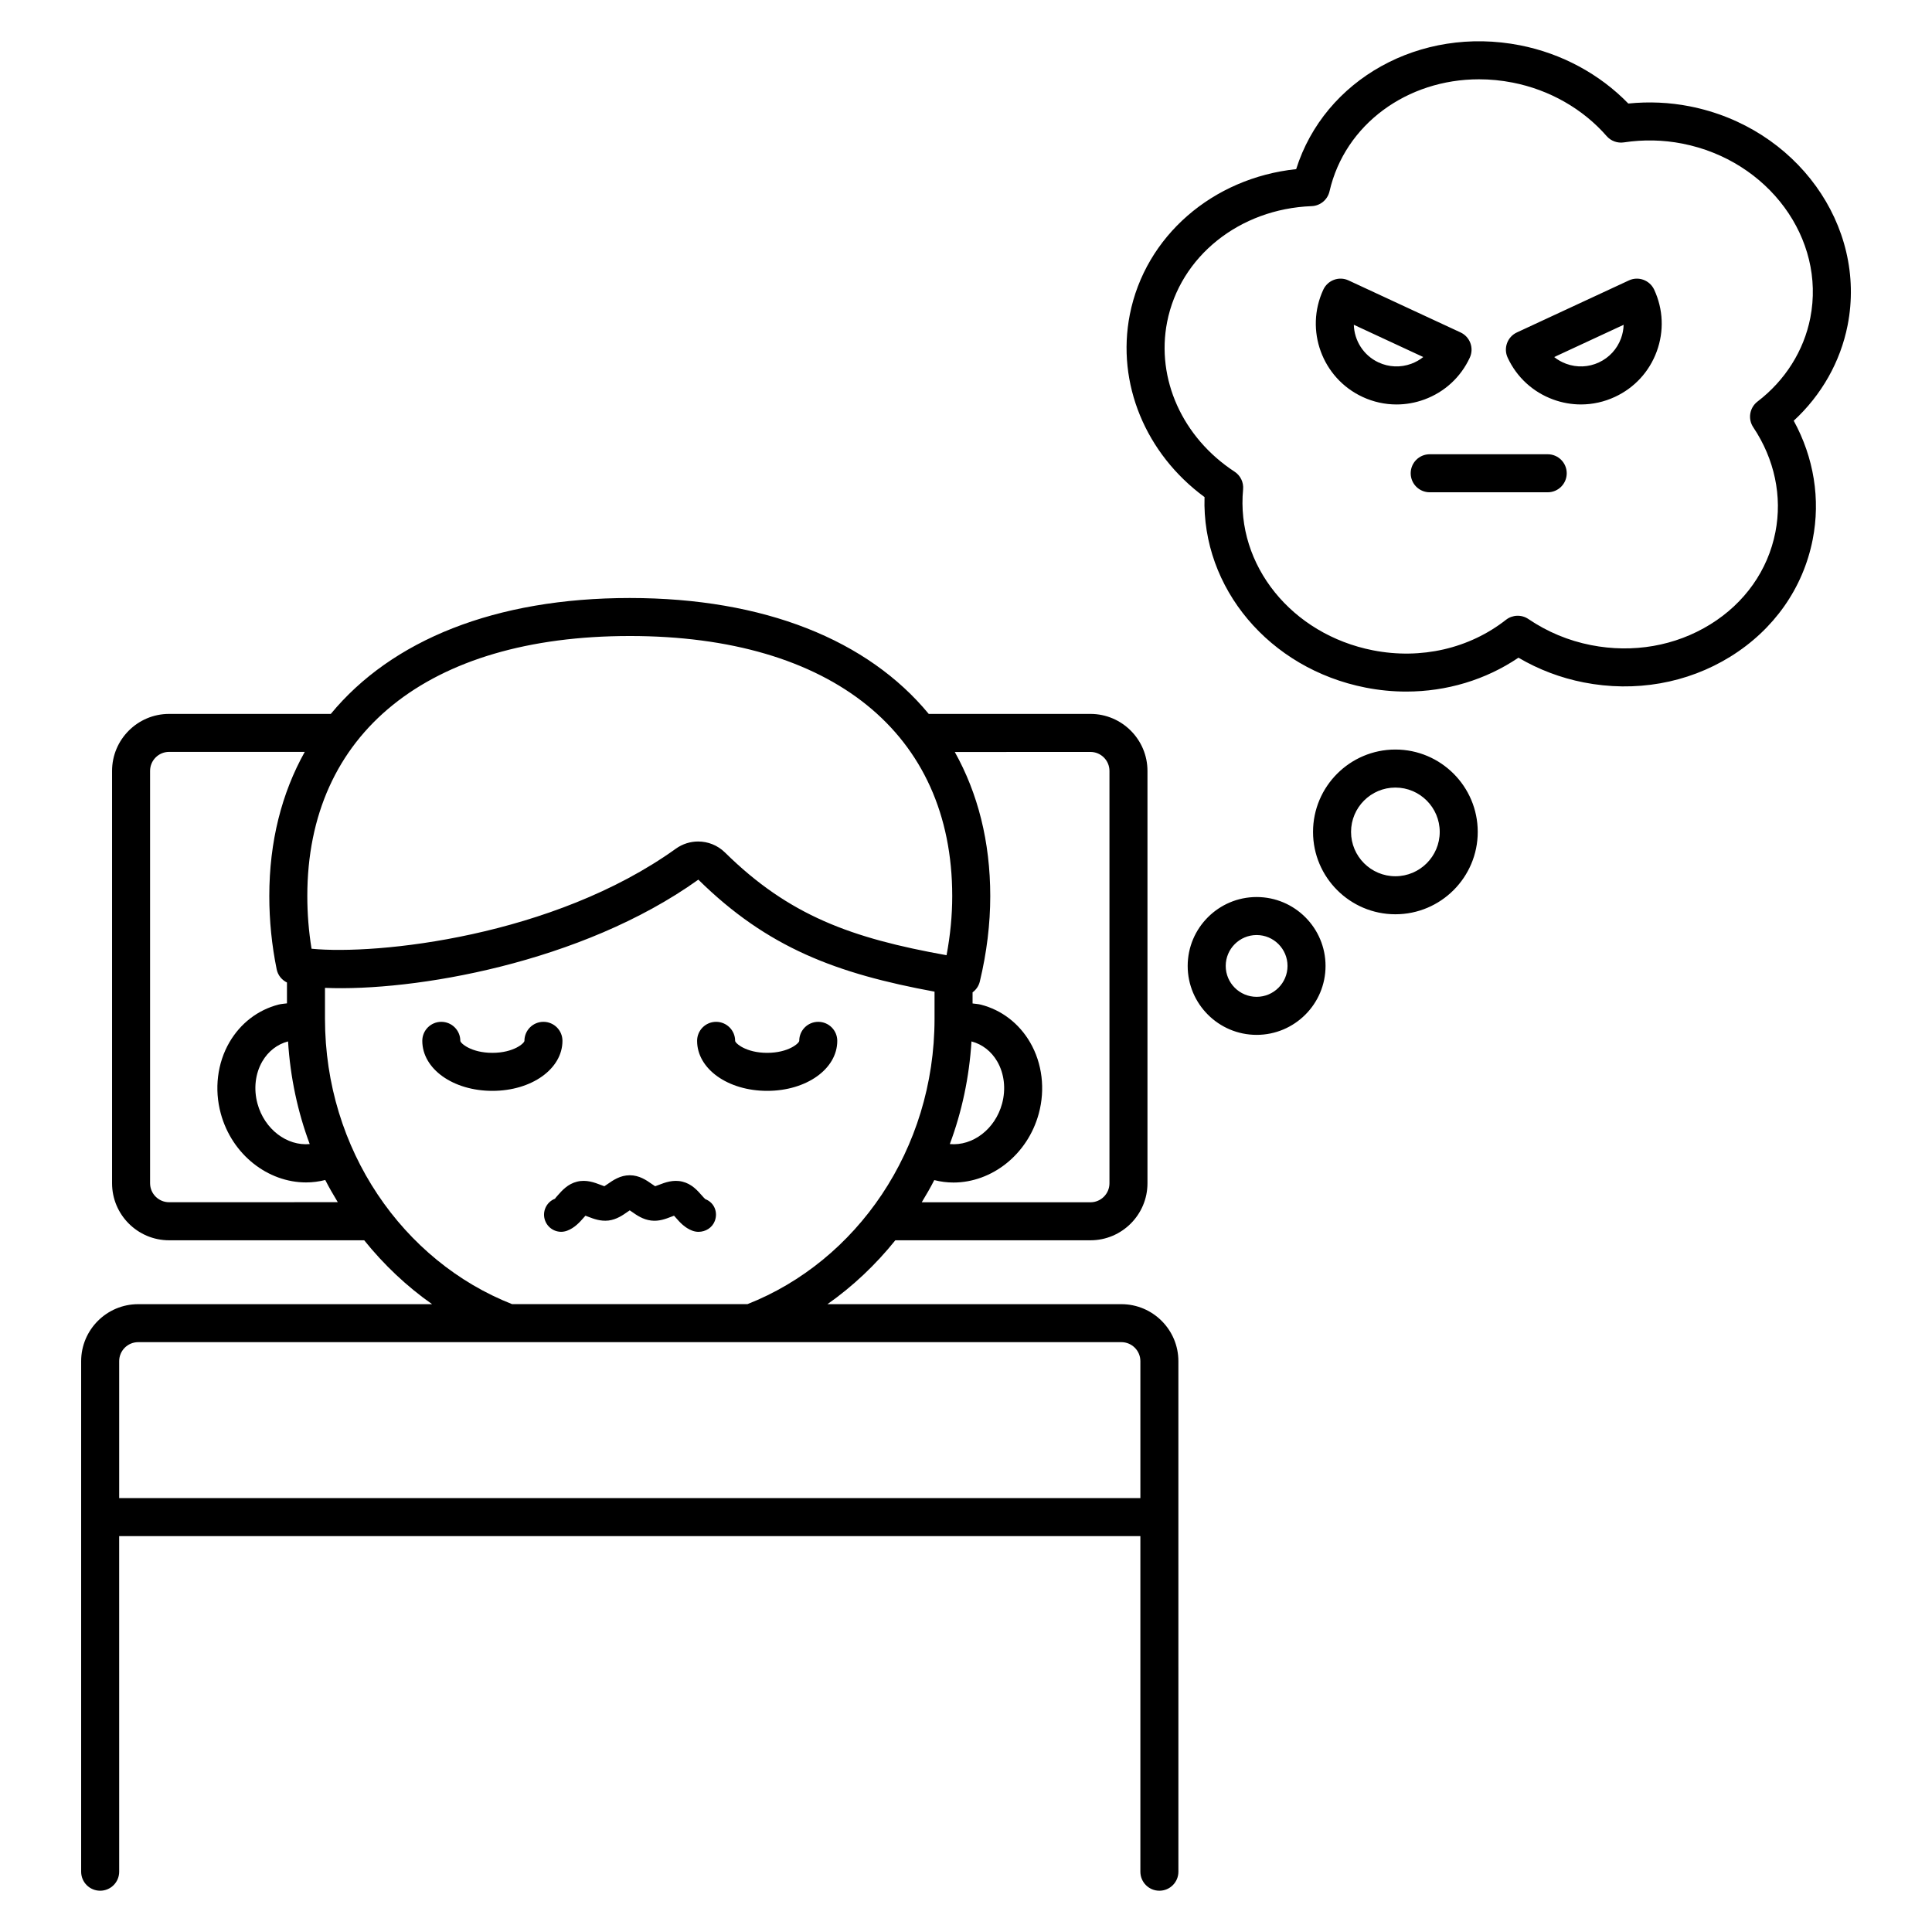 <?xml version="1.0" encoding="UTF-8"?>
<!-- Uploaded to: ICON Repo, www.iconrepo.com, Generator: ICON Repo Mixer Tools -->
<svg fill="#000000" width="800px" height="800px" version="1.1" viewBox="144 144 512 512" xmlns="http://www.w3.org/2000/svg">
 <path d="m633.64 230.19c5.191-26.438-13.586-52.461-41.855-58.016-5.344-1.047-10.793-1.293-16.266-0.738-7.598-7.824-17.676-13.266-28.676-15.43-26.52-5.207-51.852 9.059-59.344 32.816-22.137 2.336-40 17.766-44.09 38.562-3.57 18.184 4.164 36.852 19.805 48.348-0.754 24.062 17.105 45.465 42.68 50.488 3.602 0.707 7.211 1.055 10.793 1.055 10.672-0.004 21.023-3.098 29.719-8.98 5.359 3.148 11.16 5.348 17.289 6.551 13.605 2.672 27.426 0.254 38.852-6.816 11.551-7.148 19.305-18.176 21.836-31.051 2.102-10.688 0.316-21.711-5.027-31.48 7.367-6.793 12.379-15.633 14.285-25.309zm-25.008 27.039c5.648 8.441 7.731 18.316 5.863 27.812-1.984 10.098-8.109 18.77-17.25 24.426-9.258 5.727-20.48 7.684-31.609 5.496-5.969-1.172-11.559-3.5-16.605-6.918-1.816-1.227-4.207-1.141-5.934 0.211-9.719 7.629-22.543 10.582-35.262 8.082-21.523-4.227-36.316-22.559-34.402-42.641 0.176-1.863-0.688-3.672-2.254-4.695-13.82-9.039-20.84-24.609-17.879-39.672 3.41-17.352 19.164-29.977 38.312-30.703 2.273-0.09 4.211-1.691 4.719-3.91 4.09-17.824 20.629-29.703 39.605-29.703 2.941 0 5.945 0.285 8.965 0.879 9.73 1.91 18.566 6.945 24.879 14.176 1.133 1.301 2.856 1.918 4.547 1.668 5.207-0.789 10.426-0.676 15.52 0.32 22.812 4.481 38.027 25.199 33.902 46.184-1.711 8.715-6.68 16.59-13.992 22.176-2.109 1.621-2.609 4.602-1.125 6.812zm-32.961-38.914-29.676 13.781c-2.523 1.172-3.621 4.164-2.449 6.688 2.406 5.188 6.688 9.121 12.059 11.086 2.394 0.879 4.887 1.312 7.367 1.312 3.07 0 6.129-0.668 9-2.004 5.188-2.41 9.121-6.691 11.086-12.059 1.965-5.367 1.719-11.18-0.688-16.363-1.184-2.516-4.18-3.621-6.699-2.441zm-2.082 15.348c-1.039 2.84-3.125 5.106-5.863 6.383-2.746 1.277-5.832 1.402-8.664 0.363-1.172-0.43-2.242-1.031-3.188-1.789l18.406-8.547c-0.035 1.211-0.262 2.418-0.691 3.59zm-40.082 5.121c1.172-2.523 0.074-5.519-2.449-6.688l-29.676-13.781c-2.519-1.18-5.516-0.078-6.691 2.445-4.969 10.699-0.309 23.449 10.391 28.422 0 0 0.004 0 0.004 0.004 2.867 1.332 5.93 2 9 2 2.481 0 4.969-0.434 7.367-1.312 5.367-1.965 9.648-5.902 12.055-11.09zm-15.52 1.625c-2.84 1.039-5.914 0.91-8.664-0.363-4.019-1.871-6.43-5.816-6.547-9.977l18.402 8.547c-0.945 0.758-2.019 1.363-3.191 1.793zm41.211 29.012c0 2.781-2.254 5.039-5.039 5.039h-31.273c-2.785 0-5.039-2.254-5.039-5.039 0-2.781 2.254-5.039 5.039-5.039h31.273c2.785 0.004 5.039 2.258 5.039 5.039zm-82.18 112.3c-10.07 0-18.27 8.195-18.27 18.266 0 10.07 8.195 18.262 18.27 18.262 10.07 0 18.262-8.191 18.262-18.262 0.004-10.074-8.188-18.266-18.262-18.266zm0 26.449c-4.516 0-8.191-3.672-8.191-8.188s3.676-8.188 8.191-8.188 8.188 3.672 8.188 8.188-3.668 8.188-8.188 8.188zm36.773-65.535c-12.035 0-21.824 9.789-21.824 21.828 0 12.035 9.789 21.828 21.824 21.828 12.035 0 21.824-9.789 21.824-21.828 0-12.039-9.789-21.828-21.824-21.828zm0 33.578c-6.481 0-11.75-5.273-11.75-11.75 0-6.481 5.269-11.75 11.75-11.75 6.481 0 11.75 5.273 11.75 11.75 0 6.481-5.269 11.75-11.75 11.75zm-239.31 56.875c-10.414 0-18.57-5.82-18.57-13.254 0-2.785 2.254-5.039 5.039-5.039 2.781 0 5.039 2.254 5.039 5.039 0 0.605 2.832 3.18 8.496 3.18 5.66 0 8.492-2.574 8.492-3.18 0-2.785 2.254-5.039 5.039-5.039 2.781 0 5.039 2.254 5.039 5.039-0.008 7.434-8.164 13.254-18.574 13.254zm54.258-13.254c0-2.785 2.254-5.039 5.039-5.039 2.781 0 5.039 2.254 5.039 5.039 0 0.605 2.832 3.18 8.492 3.18 5.664 0 8.496-2.574 8.496-3.18 0-2.785 2.254-5.039 5.039-5.039 2.781 0 5.039 2.254 5.039 5.039 0 7.434-8.156 13.254-18.57 13.254-10.422 0-18.574-5.82-18.574-13.254zm-31.809 37.316c2.445-0.605 4.637 0.234 6.231 0.848 0.301 0.117 0.707 0.277 1 0.367 0.27-0.164 0.629-0.414 0.891-0.602 1.395-0.973 3.305-2.309 5.84-2.309 2.535 0 4.445 1.332 5.836 2.309 0.266 0.188 0.621 0.438 0.891 0.602 0.297-0.094 0.699-0.25 1-0.367 1.586-0.609 3.766-1.453 6.234-0.848 2.457 0.602 3.988 2.348 5.109 3.625 0.305 0.344 0.766 0.871 0.961 1.012 2.344 0.887 3.394 3.438 2.508 5.781-0.68 1.801-2.461 2.879-4.309 2.879-0.555 0-1.121-0.098-1.664-0.305-2.004-0.758-3.34-2.277-4.312-3.387-0.152-0.172-0.344-0.391-0.52-0.582-0.25 0.09-0.523 0.195-0.742 0.281-1.445 0.555-3.254 1.273-5.359 1-2.129-0.262-3.785-1.41-4.988-2.258-0.188-0.133-0.43-0.297-0.648-0.441-0.219 0.148-0.457 0.309-0.648 0.441-1.207 0.848-2.859 1.996-4.981 2.258-2.129 0.242-3.922-0.441-5.371-1-0.219-0.082-0.492-0.191-0.742-0.281-0.176 0.191-0.367 0.41-0.52 0.582-0.973 1.105-2.309 2.629-4.312 3.387-2.34 0.898-4.957-0.297-5.844-2.637-0.887-2.344 0.297-4.961 2.637-5.844-0.062-0.016 0.402-0.543 0.707-0.887 1.129-1.277 2.66-3.023 5.117-3.625zm144.24 32.469h-77.887c6.727-4.727 12.77-10.441 17.988-16.93h51.707c8.336 0 15.113-6.781 15.113-15.113v-109.27c0-8.336-6.781-15.113-15.113-15.113h-42.855c-16.145-19.562-43.559-30.715-79.23-30.715s-63.082 11.152-79.227 30.715h-42.855c-8.336 0-15.113 6.781-15.113 15.113v109.27c0 8.336 6.781 15.113 15.113 15.113h51.707c5.219 6.488 11.262 12.203 17.988 16.93h-77.887c-8.336 0-15.113 6.781-15.113 15.113v135.29c0 2.785 2.254 5.039 5.039 5.039 2.781 0 5.039-2.254 5.039-5.039l-0.004-88.934h270.63v88.934c0 2.785 2.254 5.039 5.039 5.039 2.785 0 5.039-2.254 5.039-5.039l-0.004-135.29c0-8.336-6.777-15.113-15.113-15.113zm-8.191-146.35c2.781 0 5.039 2.262 5.039 5.039v109.27c0 2.781-2.258 5.039-5.039 5.039h-44.707c1.16-1.922 2.297-3.859 3.32-5.879 1.691 0.43 3.398 0.645 5.09 0.645 10.102 0 19.637-7.352 22.602-18.258 1.758-6.465 0.922-13.344-2.293-18.879-2.922-5.031-7.543-8.582-13.008-9.992-0.746-0.195-1.492-0.219-2.242-0.328v-2.941c0.922-0.68 1.629-1.66 1.918-2.859 1.84-7.652 2.769-15.27 2.769-22.641 0-14.484-3.305-27.293-9.398-38.203zm-37.266 103.92c3.18-8.516 5.144-17.652 5.738-27.195h0.012c2.832 0.734 5.254 2.617 6.812 5.301 1.871 3.223 2.336 7.297 1.285 11.18-1.855 6.824-7.828 11.262-13.848 10.715zm-84.82-134.64c53.512 0 85.457 25.762 85.457 68.918 0 5.106-0.504 10.363-1.504 15.676-25.215-4.527-41.719-10.48-58.707-27.211-1.965-1.938-4.535-2.926-7.121-2.926-2.062 0-4.133 0.629-5.918 1.91-32.531 23.352-79.289 28.219-96.539 26.508-0.746-4.606-1.121-9.285-1.121-13.961 0-43.152 31.945-68.914 85.453-68.914zm-84.816 134.64c-6.008 0.559-11.988-3.891-13.848-10.727-1.055-3.879-0.586-7.949 1.285-11.172 1.559-2.68 3.977-4.566 6.812-5.301h0.012c0.594 9.543 2.559 18.684 5.738 27.199zm-37.266 15.414c-2.777 0-5.039-2.258-5.039-5.039v-109.27c0-2.777 2.262-5.039 5.039-5.039h35.953c-6.094 10.914-9.398 23.719-9.398 38.203 0 6.519 0.66 13.059 1.957 19.426 0.316 1.555 1.348 2.816 2.727 3.492v5.523c-0.746 0.109-1.496 0.133-2.242 0.328-5.465 1.41-10.082 4.961-13.008 9.988-3.215 5.535-4.051 12.418-2.293 18.879 2.965 10.914 12.492 18.262 22.598 18.262 1.691 0 3.394-0.215 5.09-0.645 1.023 2.019 2.16 3.953 3.32 5.879zm41.312-48.629v-8.18c23.383 0.992 67.984-6.516 98.945-28.68 18.387 18.113 36.645 24.891 62.594 29.684v7.176c0 34.703-20.695 64.273-49.582 75.637h-62.371c-28.891-11.363-49.586-40.934-49.586-75.637zm216.09 127.03h-270.63v-36.281c0-2.781 2.262-5.039 5.039-5.039h260.55c2.781 0 5.039 2.258 5.039 5.039z"/>
</svg>